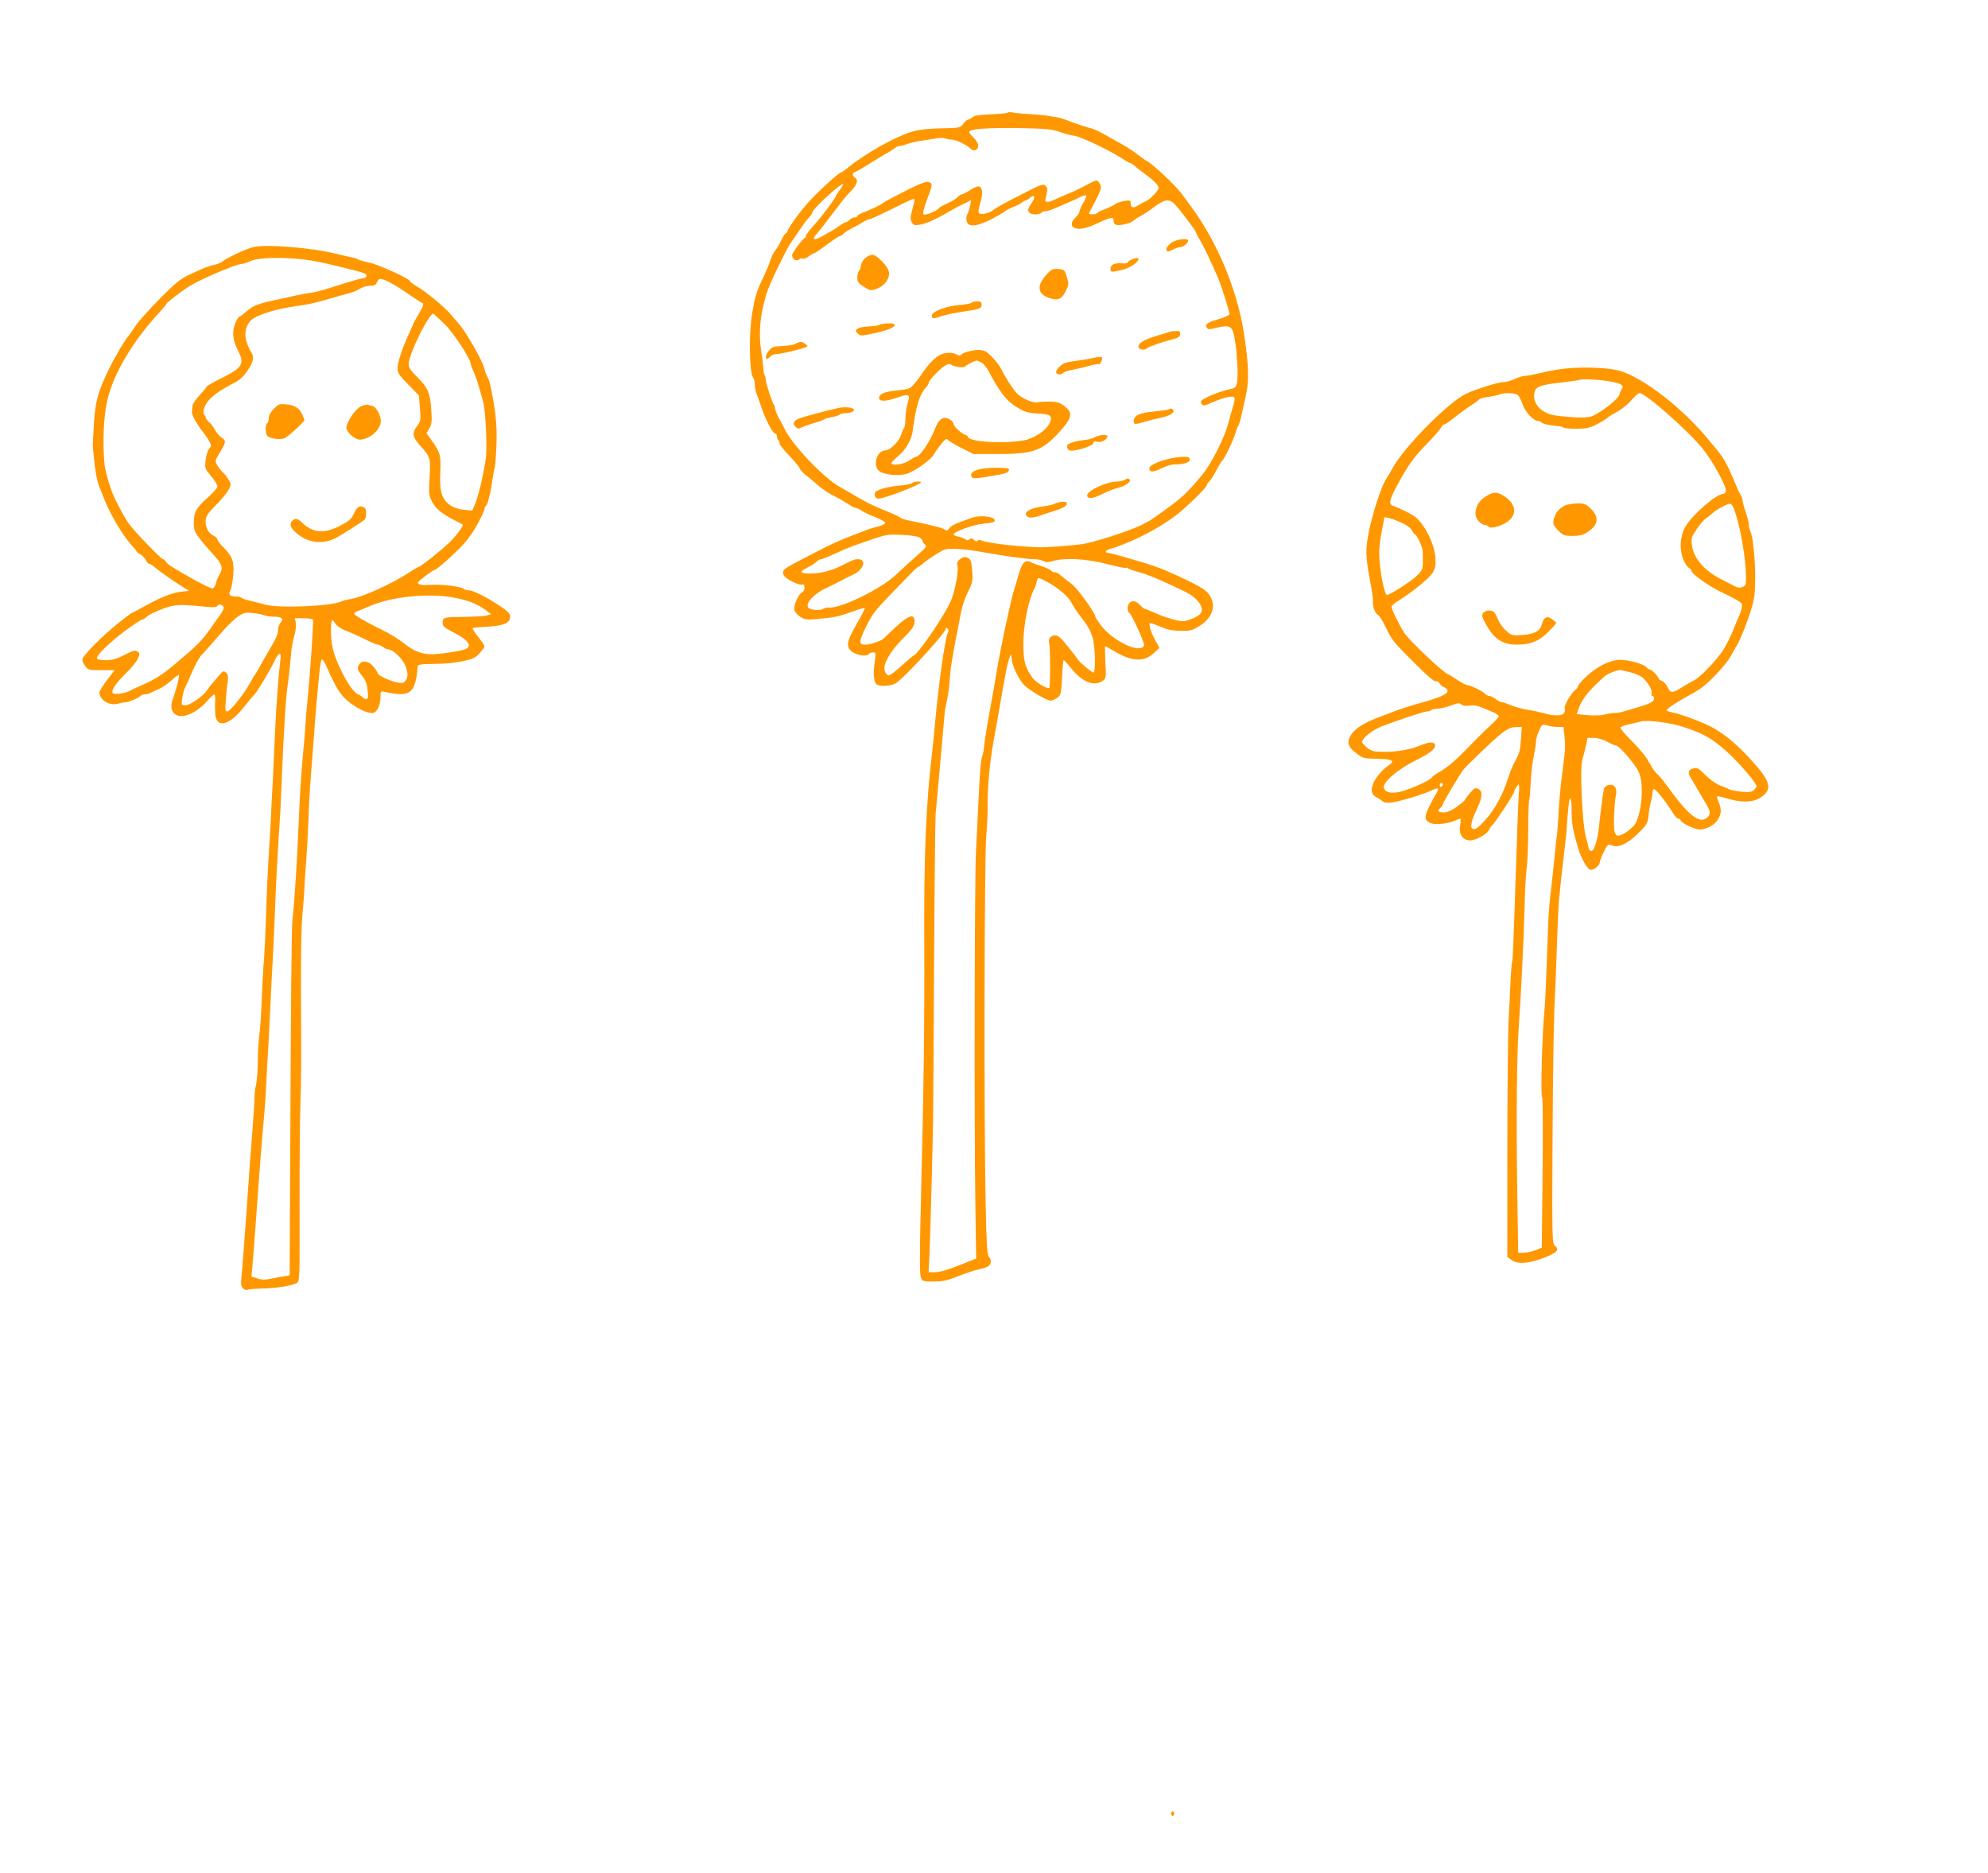 <?xml version="1.0" standalone="no"?>
<!DOCTYPE svg PUBLIC "-//W3C//DTD SVG 20010904//EN"
 "http://www.w3.org/TR/2001/REC-SVG-20010904/DTD/svg10.dtd">
<svg version="1.0" xmlns="http://www.w3.org/2000/svg"
 width="1280pt" height="1206pt" viewBox="0 0 1280 1206"
 preserveAspectRatio="xMidYMid meet">
<g transform="translate(0,1206) scale(0.1,-0.1)"
fill="#ff9800" stroke="none">
<path d="M6488 11335 c-4 -4 -53 -9 -109 -11 -73 -3 -107 -8 -119 -19 -9 -8
-21 -15 -27 -15 -6 0 -20 -12 -31 -27 -19 -26 -22 -27 -138 -29 -72 -1 -143
-8 -179 -18 -113 -31 -311 -141 -434 -242 -14 -12 -31 -23 -38 -25 -22 -8
-159 -135 -218 -202 -60 -70 -125 -162 -125 -178 0 -5 -4 -9 -8 -9 -5 0 -19
-21 -32 -47 -12 -27 -31 -57 -40 -68 -10 -11 -23 -38 -30 -60 -6 -22 -26 -69
-43 -105 -46 -96 -55 -126 -73 -230 -24 -137 -20 -397 7 -424 5 -6 9 -25 9
-43 0 -18 6 -47 14 -65 7 -18 19 -51 26 -73 20 -66 74 -174 88 -175 6 0 13 -4
13 -10 1 -5 2 -14 3 -19 0 -5 4 -13 9 -17 4 -4 7 -13 7 -21 0 -7 29 -43 65
-80 36 -38 65 -73 65 -80 0 -6 21 -29 48 -49 26 -21 61 -50 77 -65 17 -15 53
-39 80 -54 57 -29 79 -42 117 -67 15 -10 32 -18 39 -18 6 0 23 -8 37 -18 15
-10 55 -29 90 -42 34 -14 62 -30 62 -36 0 -6 -21 -17 -47 -24 -27 -6 -57 -15
-68 -20 -11 -4 -63 -24 -115 -44 -52 -20 -131 -55 -176 -79 -45 -23 -117 -61
-162 -84 -89 -47 -96 -54 -87 -84 8 -23 99 -70 121 -62 10 3 14 -3 14 -20 0
-14 -7 -27 -15 -30 -23 -9 -57 -86 -51 -113 4 -14 21 -34 39 -45 27 -17 43
-19 97 -15 119 10 152 17 233 47 44 16 82 27 85 25 2 -3 -21 -49 -52 -102 -68
-119 -72 -154 -23 -184 34 -21 92 -27 102 -10 3 6 15 10 26 10 18 0 19 -4 12
-52 -12 -83 -8 -140 12 -154 21 -16 98 -10 125 9 64 45 320 325 320 350 0 8 3
8 11 0 7 -7 8 -17 1 -29 -18 -35 -60 -338 -83 -594 -4 -52 -13 -133 -18 -180
-39 -319 -53 -673 -50 -1225 2 -508 -3 -916 -22 -1675 -8 -320 -8 -453 0 -472
10 -27 13 -28 82 -28 58 0 88 6 159 35 49 19 109 39 134 44 25 5 53 14 61 21
19 15 19 44 2 59 -11 9 -16 86 -21 358 -11 509 -8 2233 4 2350 5 54 9 132 9
173 -2 157 14 317 51 510 5 25 16 86 24 135 41 236 50 283 62 320 7 22 14 36
15 30 0 -5 2 -21 4 -35 4 -41 50 -133 81 -162 41 -38 144 -98 168 -98 12 0 32
9 45 19 21 16 24 27 29 129 2 62 8 112 11 112 4 0 24 -23 46 -50 72 -91 149
-122 204 -83 23 16 24 19 18 120 -2 56 -3 103 -1 103 2 0 26 -13 54 -30 118
-70 194 -74 258 -15 l37 34 -26 48 c-15 26 -30 63 -34 81 -7 32 -6 34 16 27
13 -4 44 -16 68 -26 29 -13 69 -20 114 -20 59 -1 75 3 115 28 90 55 116 134
68 204 -17 25 -49 47 -117 81 -138 67 -205 95 -294 122 -44 13 -112 33 -151
45 -39 11 -78 21 -87 21 -25 0 -21 18 6 25 136 39 312 128 432 220 62 48 195
177 195 191 0 6 7 17 16 25 9 7 29 39 45 70 16 32 33 60 39 64 13 8 77 144 86
182 4 15 11 33 15 39 5 6 13 31 19 55 5 24 19 85 30 134 24 105 21 203 -11
410 -44 280 -168 580 -337 811 -20 28 -52 70 -70 95 -37 48 -178 181 -214 200
-13 7 -41 27 -63 44 -22 18 -65 46 -95 63 -30 16 -82 46 -116 65 -33 19 -72
37 -85 40 -32 7 -115 35 -159 53 -19 7 -46 16 -60 18 -14 2 -41 7 -60 10 -19
4 -71 8 -115 11 -44 2 -94 7 -110 10 -17 4 -33 4 -37 0z m332 -123 c30 -11 74
-23 97 -26 44 -6 238 -99 310 -148 23 -15 46 -28 50 -28 5 0 18 -8 29 -18 10
-10 37 -31 59 -47 64 -46 95 -77 95 -95 0 -16 -53 -72 -80 -84 -8 -3 -30 -15
-48 -26 -37 -23 -52 -19 -52 12 0 19 -4 20 -42 14 -23 -4 -49 -13 -58 -20 -8
-7 -37 -21 -63 -31 -26 -10 -50 -22 -53 -26 -6 -11 -57 -12 -52 -1 2 4 20 40
41 79 41 80 43 91 23 118 -13 18 -15 18 -67 -9 -30 -15 -61 -31 -69 -35 -8 -5
-40 -19 -70 -31 -30 -12 -67 -29 -82 -36 -28 -15 -58 -18 -58 -6 0 4 4 24 9
44 7 29 5 40 -8 52 -14 13 -27 9 -118 -37 -144 -73 -205 -107 -224 -124 -10
-8 -33 -16 -53 -19 -42 -5 -44 3 -22 77 17 56 11 99 -15 99 -10 0 -35 -11 -55
-25 -20 -14 -42 -25 -49 -25 -6 0 -20 -9 -29 -19 -10 -11 -39 -29 -66 -40 -27
-12 -52 -26 -55 -31 -11 -18 -90 -49 -99 -40 -6 6 3 42 22 93 38 99 38 105 12
115 -15 6 -55 -9 -148 -56 -70 -35 -134 -69 -142 -76 -16 -14 -83 -46 -137
-66 -18 -7 -33 -16 -33 -21 0 -5 -8 -9 -19 -9 -10 0 -24 -7 -31 -15 -7 -8 -17
-15 -22 -15 -6 0 -24 -10 -41 -22 -33 -24 -40 -28 -119 -72 -52 -28 -64 -17
-26 23 12 13 49 60 82 104 91 120 98 129 133 165 41 42 51 72 29 87 -21 16
-20 31 2 39 9 3 46 24 82 47 36 23 85 53 110 67 25 13 52 31 61 38 8 8 22 14
30 14 8 0 32 7 55 14 22 8 60 17 85 20 24 3 64 9 89 14 26 5 55 5 65 1 11 -4
31 -8 45 -8 27 -1 94 -33 118 -57 20 -21 46 -13 50 14 2 14 -7 33 -27 53 -17
17 -31 34 -31 39 0 20 113 29 340 25 154 -3 194 -7 240 -23z m-1414 -376 c-14
-19 -26 -37 -26 -41 0 -11 -93 -134 -142 -188 -26 -29 -48 -57 -48 -64 0 -6
-3 -13 -8 -15 -16 -7 -82 -96 -82 -110 0 -26 27 -43 45 -28 8 6 19 9 25 5 5
-3 22 3 36 14 15 12 31 21 36 21 5 0 42 25 82 55 40 30 77 55 83 55 6 0 16 6
22 14 7 8 31 24 54 35 23 12 56 30 72 41 17 10 37 19 45 19 8 1 73 31 144 66
71 36 133 65 139 65 5 0 6 -10 3 -22 -4 -13 -8 -30 -10 -38 -1 -8 -6 -27 -10
-42 -5 -16 -3 -35 4 -48 10 -19 18 -22 50 -17 40 5 108 36 195 87 28 17 57 33
65 36 8 3 28 13 44 21 l29 16 -7 -38 c-4 -21 -12 -45 -18 -55 -6 -9 -8 -29 -4
-43 10 -41 64 -37 162 13 43 23 81 45 84 49 3 5 25 17 50 27 25 9 52 23 61 31
8 7 19 13 24 13 5 0 17 7 27 17 24 21 36 8 19 -20 -8 -12 -19 -29 -24 -38 -17
-28 -1 -49 37 -49 19 0 38 5 41 10 3 6 15 10 25 10 11 0 41 10 67 21 27 12 64
28 83 36 19 8 52 23 72 33 20 10 39 15 42 12 3 -3 -5 -24 -19 -48 -14 -23 -25
-49 -25 -57 0 -7 -11 -24 -25 -37 -55 -52 -11 -91 73 -64 26 8 63 23 82 33 19
10 47 21 63 25 22 5 27 3 27 -13 0 -11 5 -23 11 -26 17 -11 95 4 115 23 10 9
33 24 49 32 17 8 55 34 87 58 72 54 102 55 144 4 54 -65 124 -160 124 -167 0
-4 12 -29 28 -54 23 -38 64 -125 113 -236 24 -56 79 -230 75 -239 -2 -6 -34
-20 -71 -31 -72 -21 -89 -33 -75 -55 7 -11 17 -12 63 0 86 20 101 12 115 -62
6 -35 11 -70 12 -78 0 -8 3 -48 6 -88 4 -39 3 -92 0 -116 -7 -43 -7 -43 -62
-55 -60 -14 -160 -56 -170 -72 -3 -5 -1 -16 5 -23 9 -10 22 -7 68 14 32 15 77
30 101 34 48 7 50 4 28 -70 -8 -27 -20 -69 -26 -94 -26 -99 -109 -264 -172
-340 -87 -104 -122 -139 -218 -209 -58 -43 -112 -80 -120 -84 -8 -4 -22 -11
-30 -16 -55 -33 -260 -103 -380 -130 -37 -8 -173 -20 -265 -24 -106 -3 -369
25 -407 44 -10 5 -20 5 -24 -2 -4 -7 -12 -5 -23 5 -13 12 -20 13 -29 4 -8 -8
-15 -8 -24 -1 -7 6 -28 14 -45 18 -18 3 -33 10 -33 14 0 18 129 65 195 70 53
5 70 10 70 21 0 25 -95 36 -147 17 -112 -40 -133 -50 -146 -68 -11 -16 -17
-18 -28 -8 -13 10 -108 34 -231 58 -23 4 -48 12 -55 18 -7 6 -38 21 -68 33
-101 41 -145 62 -215 103 -38 23 -87 50 -107 62 -100 55 -293 256 -350 362
-10 21 -30 58 -44 83 -13 25 -24 52 -24 61 0 9 -3 18 -6 22 -11 10 -53 140
-54 163 0 11 -3 24 -6 27 -4 3 -8 26 -10 49 -1 24 -8 80 -15 126 -12 78 -6
184 14 267 3 11 11 43 18 70 6 28 41 109 76 180 72 146 64 132 118 210 22 32
47 68 55 80 8 12 23 29 33 39 9 10 17 22 17 28 0 21 188 194 199 183 2 -3 -8
-20 -23 -39z m512 -2235 c12 -6 22 -17 22 -23 0 -6 7 -16 16 -23 14 -10 8 -19
-51 -71 -37 -32 -97 -87 -134 -122 -98 -94 -366 -224 -438 -213 -7 1 -22 -3
-34 -9 -12 -7 -37 -9 -60 -5 -32 6 -39 11 -39 29 0 27 50 76 105 103 22 11 65
32 95 47 30 16 74 38 97 49 64 31 84 97 28 97 -23 0 -33 -4 -120 -48 -22 -11
-67 -27 -100 -34 -59 -14 -145 -13 -145 1 0 5 20 18 45 31 25 13 50 29 56 37
6 7 18 13 25 13 8 0 46 15 86 34 40 19 98 43 128 54 214 75 200 72 300 69 52
-2 105 -9 118 -16z m407 -95 c137 -25 285 -45 333 -46 23 0 51 -5 61 -12 15
-9 28 -9 59 0 76 23 222 15 349 -19 63 -16 118 -28 121 -25 3 3 10 2 16 -3 6
-5 40 -17 76 -26 57 -16 162 -61 298 -128 58 -28 104 -81 100 -115 -2 -21 -14
-32 -48 -49 -25 -12 -57 -22 -71 -22 -33 -1 -117 24 -187 55 -29 13 -56 24
-61 24 -4 0 -18 11 -31 25 -26 27 -49 32 -68 13 -15 -15 -16 -55 -1 -63 16
-11 101 -196 95 -210 -22 -58 -205 29 -282 135 -18 25 -33 49 -33 54 -2 24
-120 186 -151 207 -19 13 -49 37 -67 52 -18 16 -37 26 -42 23 -5 -3 -14 1 -21
9 -6 7 -35 21 -63 30 -29 9 -59 20 -68 25 -37 20 -57 1 -79 -74 -11 -39 -25
-85 -31 -103 -5 -18 -12 -42 -15 -55 -2 -13 -9 -41 -14 -63 -35 -150 -73 -342
-90 -450 -5 -33 -14 -82 -19 -110 -33 -180 -51 -286 -54 -325 -2 -25 -7 -52
-10 -60 -12 -30 -18 -99 -27 -295 -5 -110 -12 -256 -16 -325 -9 -142 -12
-1748 -4 -2273 l5 -349 -110 -44 c-69 -27 -126 -44 -153 -44 l-43 0 6 123 c4
97 21 701 23 867 1 19 3 460 6 980 3 520 8 961 10 980 2 19 7 67 10 105 4 39
11 124 17 190 6 66 15 167 20 225 5 58 10 114 11 125 0 11 6 45 13 75 7 30 16
91 19 135 3 44 8 91 11 105 2 14 9 54 15 90 7 36 15 83 20 105 4 22 13 67 19
99 14 79 27 121 58 185 26 51 29 74 20 152 -4 44 -11 55 -38 62 -24 6 -63 -27
-56 -47 13 -33 -14 -179 -45 -244 -48 -102 -213 -341 -236 -342 -4 -1 -38 -30
-77 -66 -38 -35 -76 -63 -84 -62 -9 2 -20 14 -24 28 -15 41 32 124 116 209 61
61 74 80 75 108 2 56 -36 45 -121 -34 -40 -37 -74 -70 -77 -73 -15 -15 -85
-40 -115 -40 -30 0 -35 3 -35 23 0 25 56 140 92 188 13 17 57 66 98 108 41 43
97 101 125 129 27 29 53 52 56 52 3 0 17 10 30 21 25 22 86 63 129 86 31 17
127 12 255 -11z m408 -187 c75 -39 144 -96 166 -140 13 -23 37 -61 55 -83 48
-61 66 -92 82 -144 16 -54 19 -222 4 -222 -10 0 -92 69 -98 82 -2 4 -30 41
-63 82 -44 56 -66 76 -83 76 -31 0 -50 -23 -40 -52 7 -24 7 -278 0 -286 -12
-11 -89 36 -110 67 -47 68 -57 105 -57 219 0 117 33 281 69 348 6 10 13 31 17
47 7 33 5 32 58 6z"/>
<path d="M7543 10498 c-18 -13 -33 -31 -33 -40 0 -22 9 -22 46 -3 16 8 37 15
46 15 18 0 48 26 48 41 0 18 -75 9 -107 -13z"/>
<path d="M5571 10399 c-13 -11 -25 -31 -27 -45 -1 -15 -7 -31 -13 -37 -6 -6
-11 -26 -11 -44 0 -28 7 -37 42 -59 40 -26 44 -26 82 -13 52 18 88 68 79 110
-7 37 -79 109 -107 109 -12 -1 -32 -10 -45 -21z"/>
<path d="M7283 10388 c-13 -6 -23 -14 -23 -19 0 -4 -17 -6 -37 -4 -47 3 -73
-9 -73 -35 0 -23 2 -24 72 -8 48 10 108 49 108 70 0 11 -20 9 -47 -4z"/>
<path d="M6737 10291 c-65 -72 -57 -125 21 -150 54 -18 79 -7 104 45 20 41 21
46 7 91 -14 46 -17 48 -55 51 -37 3 -45 -1 -77 -37z"/>
<path d="M6256 10111 c-3 -4 -36 -11 -73 -14 -90 -7 -183 -42 -183 -68 0 -23
7 -23 62 -4 24 8 87 21 141 29 109 16 117 20 117 47 0 14 -7 19 -29 19 -17 0
-32 -4 -35 -9z"/>
<path d="M5663 9969 c-4 -4 -34 -9 -66 -10 -32 -1 -66 -8 -75 -15 -16 -12 -16
-14 0 -30 16 -16 24 -17 80 -5 97 19 158 42 158 57 0 10 -12 14 -45 12 -24 0
-48 -5 -52 -9z"/>
<path d="M7535 9925 c-5 -2 -44 -14 -85 -26 -85 -26 -119 -46 -120 -71 0 -18
39 -26 53 -11 10 10 106 44 162 57 39 10 51 17 53 34 3 18 -1 22 -25 21 -15 0
-32 -2 -38 -4z"/>
<path d="M5120 9846 c-14 -7 -52 -13 -85 -14 -51 -1 -63 -5 -82 -27 -23 -26
-30 -55 -14 -55 5 0 14 7 21 15 7 8 22 15 34 15 25 0 150 28 186 42 24 9 24
10 5 24 -23 17 -33 17 -65 0z"/>
<path d="M6230 9796 c-19 -5 -38 -14 -42 -20 -4 -7 -15 -5 -32 3 -15 9 -41 12
-67 8 -50 -7 -98 -50 -165 -150 -25 -37 -56 -72 -68 -76 -11 -5 -50 -12 -86
-15 -77 -8 -110 -23 -110 -48 0 -24 40 -24 116 2 78 27 86 23 68 -36 -8 -26
-14 -70 -14 -99 0 -28 -4 -55 -9 -60 -5 -6 -14 -27 -20 -47 -14 -42 -72 -98
-101 -98 -57 0 -84 -104 -36 -135 32 -22 121 -30 171 -16 48 12 159 91 176
123 6 13 28 43 47 67 29 36 37 41 46 29 6 -8 46 -32 88 -53 l77 -38 153 0
c223 0 283 20 383 125 99 104 108 138 48 184 -29 22 -47 28 -92 29 -31 0 -67
-2 -81 -5 -29 -7 -105 27 -136 61 -25 28 -70 98 -96 150 -22 43 -75 102 -104
117 -24 13 -66 12 -114 -2z m89 -70 c13 -7 33 -31 45 -53 72 -137 117 -194
182 -234 51 -31 71 -37 132 -41 86 -4 100 -14 82 -58 -17 -42 -82 -90 -144
-109 -105 -30 -369 -20 -383 15 -3 8 -9 14 -15 14 -16 0 -78 54 -78 69 0 18
-30 40 -56 41 -26 0 -46 -23 -68 -80 -30 -76 -94 -170 -117 -170 -5 0 -25 -11
-45 -25 -37 -25 -114 -36 -114 -16 0 5 20 26 44 46 47 38 85 104 92 158 22
166 43 235 90 288 8 8 14 20 14 26 0 14 70 88 103 108 18 12 31 14 40 8 18
-15 86 -23 93 -11 6 9 61 37 74 37 3 0 16 -6 29 -13z"/>
<path d="M7050 9758 c-19 -5 -68 -14 -108 -19 -40 -5 -82 -13 -92 -19 -28 -15
-50 -40 -50 -56 0 -16 35 -19 45 -5 3 5 31 15 63 21 31 6 79 17 106 25 26 8
52 13 57 10 11 -7 33 35 22 45 -4 4 -24 3 -43 -2z"/>
<path d="M5395 9433 c-82 -18 -225 -57 -252 -68 -36 -15 -42 -35 -17 -56 11
-9 20 -10 32 -2 10 5 44 18 77 28 33 9 65 20 70 25 6 4 29 11 52 15 24 4 45
11 49 16 3 5 20 9 37 9 18 0 39 5 47 10 32 21 -33 37 -95 23z"/>
<path d="M7528 9425 c-3 -3 -46 -9 -97 -14 -96 -9 -131 -25 -131 -63 0 -22 7
-22 68 -4 26 8 74 20 107 27 58 12 90 33 79 50 -6 10 -18 12 -26 4z"/>
<path d="M7049 9245 c-14 -8 -46 -16 -70 -18 -24 -3 -52 -7 -61 -11 -10 -3
-25 -8 -33 -11 -18 -5 -20 -29 -2 -43 18 -15 157 25 157 46 0 10 7 12 26 8 26
-7 64 15 64 36 0 13 -52 9 -81 -7z"/>
<path d="M7525 9106 c-76 -19 -125 -43 -125 -61 0 -26 23 -27 78 0 28 14 64
25 79 25 64 0 103 12 103 31 0 16 -7 19 -42 18 -24 0 -65 -6 -93 -13z"/>
<path d="M6315 9041 c-47 -10 -69 -26 -61 -46 7 -19 17 -19 161 6 66 11 90 23
79 41 -6 9 -134 9 -179 -1z"/>
<path d="M7240 8970 c-8 -5 -31 -10 -50 -10 -65 -1 -190 -58 -190 -88 0 -26
33 -24 93 6 34 17 82 36 107 42 48 13 83 37 74 51 -7 11 -15 11 -34 -1z"/>
<path d="M5875 8951 c-3 -5 -36 -12 -73 -16 -81 -7 -150 -25 -164 -42 -14 -17
-3 -43 19 -43 38 0 273 91 273 105 0 9 -49 5 -55 -4z"/>
<path d="M6796 8819 c-10 -6 -47 -15 -82 -19 -71 -9 -117 -32 -108 -54 8 -21
33 -23 79 -9 22 8 71 24 110 36 46 15 71 29 73 40 3 13 -3 17 -25 17 -15 0
-36 -5 -47 -11z"/>
<path d="M1634 10470 c-43 -9 -178 -71 -204 -95 -8 -7 -31 -16 -50 -20 -38 -8
-69 -20 -169 -67 -50 -24 -89 -56 -183 -152 -66 -66 -137 -146 -157 -176 -20
-30 -38 -57 -41 -60 -22 -22 -90 -136 -129 -217 -71 -146 -88 -209 -97 -358
-4 -71 -7 -132 -7 -135 1 -3 4 -39 8 -80 7 -77 20 -150 35 -185 4 -11 21 -51
36 -90 37 -91 113 -218 163 -275 23 -25 41 -48 41 -51 0 -3 11 -11 24 -18 13
-7 29 -24 35 -37 6 -13 16 -24 23 -24 6 0 23 -11 37 -24 29 -26 176 -127 206
-141 16 -8 13 -10 -20 -12 -66 -5 -136 -31 -240 -88 -55 -30 -101 -55 -103
-55 -1 0 -35 -26 -75 -57 -106 -84 -237 -216 -237 -239 0 -10 9 -30 20 -44 18
-23 25 -25 103 -24 l85 0 -49 -64 c-27 -36 -49 -71 -49 -79 0 -49 65 -89 120
-73 18 5 35 9 39 8 14 -3 92 26 102 39 6 7 20 13 30 13 11 0 27 4 37 9 9 5 34
16 55 25 20 9 57 34 81 56 23 22 45 37 48 35 6 -6 -22 -111 -41 -159 -7 -16
-9 -42 -6 -58 18 -80 135 -56 227 47 22 25 44 45 48 45 4 0 7 -24 5 -52 -2
-29 0 -68 2 -86 14 -81 92 -58 180 52 31 39 62 76 68 81 17 15 100 153 131
217 31 64 48 66 39 5 -11 -80 -27 -293 -35 -477 -4 -102 -11 -239 -14 -305 -4
-66 -9 -163 -11 -215 -2 -52 -7 -131 -10 -175 -11 -173 -16 -285 -20 -410 -5
-167 -13 -336 -20 -400 -2 -27 -7 -120 -10 -205 -3 -85 -10 -184 -15 -220 -5
-36 -10 -111 -10 -166 0 -56 -5 -126 -11 -155 -7 -30 -11 -65 -10 -79 1 -14
-6 -113 -14 -220 -9 -107 -27 -355 -40 -550 -14 -195 -28 -376 -31 -401 -4
-35 -2 -50 11 -63 9 -9 21 -13 27 -9 6 3 50 7 97 8 92 2 187 17 221 35 20 11
20 16 19 533 0 287 2 578 6 647 3 69 5 251 4 405 -3 493 -1 707 11 820 6 61
10 121 10 135 0 14 4 86 10 160 6 74 13 200 16 280 2 80 9 204 15 275 6 72 15
195 21 275 5 80 12 161 14 180 2 19 9 94 15 165 6 72 15 134 19 139 5 5 18
-12 30 -40 66 -148 93 -191 146 -232 59 -46 114 -72 151 -72 29 0 53 48 53
106 0 34 1 36 28 30 124 -28 171 -16 192 50 11 32 14 53 19 114 1 12 21 15
109 16 61 0 140 8 184 18 65 14 82 23 107 52 17 19 31 39 31 43 0 5 -18 32
-41 61 -22 28 -39 54 -36 56 2 3 47 7 98 10 105 6 144 24 144 65 0 18 -15 34
-65 67 -88 59 -175 102 -203 102 -13 0 -27 4 -33 10 -14 14 -145 30 -209 25
-56 -4 -85 1 -85 14 0 8 96 81 106 81 11 0 83 61 158 135 50 50 85 97 119 158
26 48 47 94 47 102 0 8 4 16 9 19 4 3 12 20 16 38 4 18 9 40 12 48 2 8 8 44
13 80 6 36 12 71 15 78 3 8 8 68 11 135 5 114 -1 201 -26 332 -15 81 -18 92
-33 122 -8 15 -17 41 -21 58 -11 45 -114 225 -157 275 -22 25 -50 57 -62 72
-34 41 -157 142 -209 172 -27 16 -48 31 -48 36 0 15 -205 108 -265 120 -33 7
-64 16 -70 20 -5 4 -23 10 -40 13 -16 3 -59 13 -95 22 -158 40 -447 64 -536
45z m316 -80 c79 -9 120 -18 270 -55 124 -30 140 -36 140 -50 0 -8 -6 -15 -14
-15 -16 0 -87 -20 -211 -60 -49 -16 -109 -32 -133 -35 -23 -2 -70 -11 -105
-19 -34 -8 -89 -20 -122 -27 -116 -25 -142 -35 -187 -73 -23 -20 -45 -36 -48
-36 -4 0 -15 -18 -25 -40 -22 -49 -17 -112 15 -172 47 -90 34 -114 -105 -183
-52 -26 -95 -50 -95 -54 0 -4 -20 -29 -45 -55 -25 -27 -46 -58 -46 -70 -1 -11
-2 -30 -3 -41 -1 -19 38 -87 74 -130 9 -11 25 -34 35 -52 18 -30 18 -33 2 -51
-9 -10 -19 -42 -23 -73 -6 -53 -5 -56 35 -104 23 -27 41 -57 41 -67 0 -9 -27
-40 -61 -70 -74 -64 -92 -96 -91 -165 0 -60 6 -69 145 -225 37 -42 43 -72 21
-105 -9 -15 -20 -41 -24 -58 -3 -16 -13 -31 -21 -33 -8 -1 -60 23 -114 53
-152 86 -177 102 -187 119 -5 9 -13 16 -18 16 -12 0 -194 188 -222 231 -23 33
-44 71 -86 154 -26 51 -61 166 -68 219 -15 128 -8 311 17 420 40 170 162 377
331 560 26 28 48 54 48 58 0 8 100 85 150 116 79 48 298 141 336 143 11 0 37
9 59 19 47 22 198 26 335 10z m607 -175 c32 -20 79 -51 105 -70 26 -18 53 -35
60 -37 8 -3 1 -25 -25 -67 -20 -34 -37 -65 -37 -67 0 -3 -14 -35 -31 -71 -38
-81 -69 -177 -69 -212 0 -34 7 -44 78 -116 l59 -60 7 -83 c6 -79 5 -84 -20
-117 -33 -43 -28 -71 25 -128 62 -68 64 -77 57 -201 -6 -103 -5 -114 16 -156
23 -45 60 -75 146 -120 26 -13 48 -25 50 -26 10 -6 -34 -66 -84 -116 -54 -52
-188 -158 -200 -158 -3 0 -33 -18 -67 -40 -107 -70 -296 -155 -368 -166 -24
-4 -52 -11 -62 -16 -61 -31 -404 -45 -490 -20 -18 5 -58 15 -90 23 -32 7 -60
16 -63 21 -3 4 -17 8 -32 8 -43 0 -54 11 -38 41 7 14 15 59 18 100 7 85 -7
120 -67 179 -19 19 -35 40 -35 47 0 7 -12 19 -26 25 -33 15 -52 54 -50 98 2
28 15 47 68 100 35 36 72 80 81 99 16 32 16 35 -3 66 -11 18 -28 39 -37 46 -9
8 -24 27 -33 42 -17 28 -17 29 16 85 41 67 41 75 9 96 -13 9 -32 31 -41 49 -9
17 -26 40 -38 50 -12 10 -21 22 -21 27 0 5 -3 12 -7 16 -14 13 -9 46 12 78 23
38 82 82 166 125 46 23 69 43 97 84 40 58 46 90 22 125 -9 12 -22 41 -29 66
-16 53 -1 110 38 141 32 26 140 61 231 76 39 6 93 15 120 19 28 5 91 20 140
35 50 15 110 32 135 38 25 7 56 20 70 30 13 9 41 17 61 17 28 0 38 5 47 24 10
22 15 24 41 16 17 -5 56 -25 88 -45z m307 -243 c59 -59 166 -223 166 -253 0
-5 9 -28 19 -51 11 -24 27 -70 36 -103 9 -33 21 -74 26 -92 15 -47 27 -298 17
-363 -15 -108 -48 -246 -72 -301 l-15 -36 -53 5 c-71 7 -121 41 -141 95 -12
31 -15 69 -12 146 4 113 1 126 -58 209 l-31 43 18 31 c16 26 18 45 13 118 -7
110 -21 143 -91 213 -63 62 -66 75 -35 157 41 110 118 250 138 250 4 0 37 -31
75 -68z m88 -1765 c78 -18 129 -40 177 -76 l33 -25 -28 -8 c-16 -5 -78 -8
-139 -9 -136 -1 -145 -3 -145 -37 0 -24 9 -32 66 -61 101 -51 129 -92 78 -111
-31 -12 -153 -30 -209 -32 -66 -1 -122 20 -182 69 -31 25 -93 64 -137 85 -111
54 -186 98 -186 107 0 5 15 14 33 21 17 7 47 19 65 27 152 67 408 89 574 50z
m-1628 -53 c51 -5 70 -4 76 6 10 16 40 6 40 -13 0 -8 -10 -28 -22 -45 -13 -17
-43 -59 -67 -94 -52 -73 -81 -102 -218 -218 -93 -78 -134 -104 -233 -147 -19
-8 -47 -21 -61 -29 -37 -19 -105 -28 -113 -15 -11 17 19 63 84 126 34 33 69
75 77 94 14 32 13 36 -2 47 -14 10 -28 7 -83 -22 -51 -26 -80 -34 -119 -34
-28 0 -55 4 -58 10 -10 16 73 98 178 177 54 40 103 73 110 73 6 0 21 9 33 21
12 11 57 33 100 49 83 30 102 31 278 14z m378 -55 c9 -5 37 -9 62 -9 51 0 65
-13 42 -39 -9 -10 -16 -31 -16 -47 -1 -31 -10 -50 -75 -161 -22 -37 -42 -72
-44 -78 -2 -5 -12 -21 -21 -35 -10 -14 -30 -47 -45 -75 -40 -71 -124 -175
-142 -175 -13 0 -14 12 -9 73 3 39 8 93 12 118 4 35 2 48 -11 59 -15 13 -20
11 -42 -15 -14 -17 -35 -42 -48 -56 -12 -14 -26 -33 -31 -41 -20 -35 -109 -98
-138 -98 -28 0 -29 1 -23 45 4 24 11 53 16 62 5 10 26 56 46 103 20 47 47 96
60 110 25 26 38 41 140 158 33 38 78 81 100 95 35 23 47 26 95 20 30 -3 63
-10 72 -14z m313 -28 c5 -9 -17 -333 -36 -531 -6 -52 -12 -129 -14 -170 -3
-41 -9 -120 -15 -175 -9 -100 -19 -243 -25 -385 -12 -300 -28 -547 -42 -670
-6 -57 -10 -481 -15 -1628 l-3 -662 -35 -6 c-19 -3 -58 -10 -86 -16 -38 -8
-61 -7 -88 2 l-37 12 5 51 c3 29 17 212 31 407 14 195 32 432 41 525 9 94 17
213 19 266 2 53 6 129 9 170 3 41 10 178 16 304 6 127 13 268 16 315 3 47 9
184 14 305 7 192 18 398 35 650 2 39 7 142 10 230 13 310 26 517 38 590 5 32
16 131 22 208 2 26 11 73 20 103 9 32 13 69 10 85 l-7 29 56 0 c30 0 57 -4 61
-9z m211 -71 c29 -10 83 -35 122 -54 38 -20 76 -36 84 -36 8 0 23 -7 34 -15
10 -8 24 -15 31 -15 30 0 84 -49 108 -95 27 -54 24 -99 -7 -119 -25 -16 -168
39 -168 64 0 5 -12 22 -26 39 -33 40 -79 43 -95 7 -10 -21 -7 -30 20 -64 25
-30 34 -53 38 -96 5 -47 3 -56 -10 -56 -9 0 -19 5 -22 11 -4 5 -17 14 -29 19
-32 12 -90 102 -133 205 -28 68 -37 109 -41 167 -2 42 -1 85 2 95 6 16 9 15
24 -10 11 -17 36 -34 68 -47z"/>
<path d="M1763 9428 c-21 -21 -33 -44 -33 -60 0 -15 -4 -30 -10 -33 -14 -9
-12 -71 3 -83 19 -16 80 -24 107 -14 23 9 130 106 130 119 0 3 -7 19 -15 37
-19 40 -48 58 -104 63 -42 4 -49 1 -78 -29z"/>
<path d="M2320 9442 c-35 -20 -89 -100 -90 -135 0 -28 54 -77 85 -77 65 0 139
65 137 122 -1 35 -32 90 -52 94 -8 1 -22 5 -30 8 -8 3 -31 -2 -50 -12z"/>
<path d="M2280 8756 c-17 -37 -30 -49 -89 -80 -105 -55 -179 -48 -251 24 -23
23 -41 25 -58 8 -21 -21 -13 -46 28 -81 74 -63 167 -74 253 -30 42 23 172 105
185 118 12 11 12 69 0 76 -29 19 -49 9 -68 -35z"/>
<path d="M10095 9689 c-44 -3 -119 -16 -166 -28 -48 -11 -98 -21 -111 -21 -13
0 -43 -9 -66 -20 -22 -11 -56 -20 -74 -20 -34 0 -186 -49 -243 -77 -118 -60
-399 -346 -470 -479 -14 -26 -29 -52 -34 -58 -36 -45 -107 -270 -126 -396 -13
-88 -10 -129 21 -295 9 -44 15 -95 14 -113 -1 -35 15 -72 37 -85 8 -5 30 -43
50 -85 31 -67 54 -95 170 -210 87 -88 138 -132 148 -128 8 3 19 -3 25 -14 5
-10 19 -22 30 -25 11 -3 20 -14 20 -24 0 -20 -55 -44 -190 -81 -53 -15 -127
-39 -155 -50 -11 -5 -45 -18 -76 -29 -98 -35 -169 -76 -195 -114 -35 -52 -28
-83 25 -123 48 -37 46 -37 149 -39 85 -2 105 -14 67 -39 -46 -30 -95 -90 -107
-129 -13 -43 -5 -65 29 -82 12 -6 28 -17 37 -24 11 -9 29 -11 59 -7 62 10 206
54 251 76 45 23 56 19 36 -13 -8 -12 -29 -51 -46 -86 -36 -70 -34 -94 11 -111
30 -12 110 -2 153 17 18 9 34 14 36 12 2 -2 1 -22 -3 -44 -10 -56 17 -95 65
-95 38 0 111 41 121 68 4 9 12 22 19 27 19 16 144 206 144 219 0 7 7 21 15 32
14 19 14 19 16 -1 1 -11 0 -24 -1 -30 -3 -11 -16 -367 -29 -785 -5 -157 -11
-294 -14 -305 -4 -11 -9 -76 -12 -145 -3 -69 -8 -179 -12 -245 -4 -66 -7 -434
-8 -818 l0 -698 25 -19 c38 -30 109 -26 206 11 88 33 108 54 76 79 -18 15 -19
37 -16 630 3 556 8 867 19 1050 2 36 6 157 10 270 4 113 9 232 12 265 10 111
21 210 33 305 6 52 13 113 15 135 13 186 19 235 26 223 5 -7 9 -35 8 -63 0
-96 6 -132 42 -255 21 -71 62 -140 82 -140 21 0 57 30 57 47 0 9 12 40 26 69
24 48 28 52 48 43 42 -20 102 6 171 74 60 59 64 65 70 122 3 33 11 73 16 89 5
16 9 40 9 52 0 13 4 24 9 24 13 0 72 -74 128 -162 10 -16 23 -28 29 -28 7 0
14 -6 17 -13 7 -18 90 -57 121 -57 41 0 96 29 116 63 24 38 25 66 6 112 -8 18
-12 35 -10 38 3 3 33 -4 67 -14 93 -28 168 -25 216 9 76 52 62 103 -69 245
-93 102 -174 168 -262 213 -60 30 -192 79 -241 88 -20 4 -37 10 -37 14 1 9 78
60 139 92 26 14 63 36 82 49 59 41 166 157 193 207 15 27 30 56 36 64 24 38
70 153 94 233 23 75 27 107 27 213 0 124 -15 263 -32 296 -5 10 -9 28 -9 41 0
12 -9 48 -20 80 -11 31 -20 65 -20 75 0 9 -6 26 -13 37 -8 11 -28 56 -46 100
-37 89 -62 135 -100 181 -14 17 -39 48 -56 68 -168 207 -428 408 -580 450 -62
18 -223 25 -330 15z m242 -80 c90 -12 124 -28 107 -50 -6 -8 -14 -25 -17 -39
-6 -26 -97 -100 -166 -135 -34 -17 -100 -17 -238 -1 -83 10 -140 58 -145 119
-4 63 19 77 163 93 67 8 124 16 125 17 8 8 100 6 171 -4z m-565 -91 c8 -7 22
-34 31 -60 16 -49 70 -107 99 -108 9 0 19 -4 22 -9 6 -9 56 -20 108 -24 14 -1
30 -5 34 -9 4 -5 41 -8 83 -8 62 0 85 5 128 26 29 15 61 34 71 43 9 9 39 27
65 41 27 14 67 46 90 73 23 26 47 47 53 47 38 0 308 -238 405 -356 65 -79 158
-249 151 -276 -2 -10 -10 -18 -18 -18 -43 0 -194 -130 -241 -208 -36 -61 -42
-150 -14 -215 11 -26 27 -50 36 -53 8 -4 15 -12 15 -18 0 -20 122 -106 200
-141 25 -11 64 -31 88 -45 39 -22 42 -27 36 -54 -4 -17 -10 -37 -14 -46 -5 -8
-22 -50 -39 -92 -17 -43 -47 -103 -67 -134 -40 -63 -152 -179 -187 -194 -12
-6 -43 -23 -68 -39 -74 -46 -83 -46 -102 -5 -10 20 -27 38 -37 41 -11 3 -20 9
-20 14 0 12 -46 59 -57 59 -6 0 -16 7 -23 15 -17 21 -112 47 -168 47 -70 -1
-154 -44 -230 -118 -23 -23 -42 -46 -42 -52 0 -6 -8 -17 -18 -24 -25 -18 -75
-105 -67 -117 3 -6 1 -19 -4 -30 -12 -21 -66 -22 -136 -1 -22 6 -67 16 -100
21 -33 5 -81 18 -107 29 -26 11 -53 20 -60 20 -7 0 -24 9 -38 20 -14 11 -32
20 -41 20 -9 0 -22 7 -29 15 -14 16 -95 55 -115 55 -7 0 -36 16 -65 35 -29 19
-54 35 -57 35 -20 0 -252 219 -281 265 -36 57 -82 151 -82 168 0 9 21 27 47
42 73 44 186 134 213 172 19 27 24 46 23 90 -2 86 -59 210 -124 270 -21 19
-104 61 -151 77 -28 9 -21 42 29 134 70 129 105 178 192 267 43 44 84 91 90
103 7 13 15 21 18 19 3 -3 30 15 61 40 32 26 80 61 109 80 28 18 54 37 57 42
3 5 30 12 59 16 28 4 61 11 72 16 31 12 99 10 117 -3z m1396 -743 c40 -117 73
-311 74 -430 0 -51 -1 -55 -24 -64 -21 -8 -32 -5 -78 20 -8 5 -31 16 -50 26
-113 56 -184 136 -196 220 -6 47 -4 55 30 106 20 30 47 62 60 70 13 9 29 22
37 29 25 25 104 68 119 65 8 -1 21 -20 28 -42z m-2140 -82 c31 -14 58 -35 64
-49 6 -13 15 -24 19 -24 10 0 46 -77 49 -105 1 -11 2 -44 1 -73 -1 -49 -4 -56
-43 -93 -40 -36 -169 -119 -188 -119 -17 0 -50 175 -50 270 0 30 7 95 17 143
l17 88 30 -6 c17 -4 55 -18 84 -32z m1477 -963 c28 -7 60 -22 73 -34 35 -31
63 -82 56 -100 -3 -9 -1 -16 5 -16 6 0 11 -8 11 -18 0 -19 -26 -32 -110 -57
-30 -9 -69 -20 -86 -25 -17 -6 -44 -10 -60 -10 -16 0 -45 -5 -64 -10 -20 -6
-67 -7 -107 -4 l-71 7 14 40 c21 59 62 110 163 201 24 22 90 46 111 42 8 -2
38 -10 65 -16z m-1044 -213 c38 6 52 2 157 -44 17 -8 32 -18 32 -24 0 -6 -28
-36 -62 -67 -34 -31 -100 -97 -147 -146 -80 -82 -124 -118 -190 -156 -14 -8
-30 -21 -34 -27 -10 -15 -96 -56 -176 -83 -73 -24 -131 -14 -131 24 0 36 92
114 196 166 101 51 134 76 134 102 0 23 -37 24 -88 2 -65 -28 -145 -43 -231
-44 -75 0 -88 3 -118 26 -18 14 -33 31 -33 38 0 23 66 76 121 98 112 43 275
97 296 98 12 0 24 4 27 8 3 5 22 9 43 10 21 1 61 11 88 21 41 16 52 17 64 6 8
-8 27 -11 52 -8z m1375 -136 c132 -43 184 -72 284 -161 76 -69 190 -201 190
-222 0 -4 -8 -14 -17 -24 -14 -13 -29 -15 -79 -11 -35 4 -71 10 -81 16 -10 5
-38 17 -63 27 -25 10 -66 40 -92 67 -40 40 -51 47 -73 41 -36 -9 -41 -28 -16
-66 11 -18 32 -53 46 -78 14 -25 36 -63 50 -85 29 -49 31 -67 6 -89 -48 -43
-121 15 -260 208 -24 34 -52 67 -62 74 -10 7 -32 39 -50 72 -19 36 -64 92
-112 139 -44 43 -77 83 -74 88 3 5 32 15 64 22 32 7 63 15 68 16 37 12 190 -7
271 -34z m-805 -1 l36 0 6 -60 c4 -33 5 -79 2 -102 -7 -61 -14 -122 -25 -208
-5 -41 -12 -124 -15 -185 -3 -60 -8 -123 -10 -140 -3 -16 -7 -52 -10 -80 -2
-27 -11 -115 -20 -195 -23 -197 -24 -214 -30 -380 -7 -211 -16 -430 -20 -465
-15 -137 -27 -563 -16 -567 5 -2 6 -220 3 -486 l-5 -483 -36 -16 c-20 -8 -54
-16 -76 -17 l-40 -1 -6 410 c-7 465 -3 881 11 1065 13 170 30 526 36 745 2 99
8 212 13 250 6 39 10 153 11 254 0 101 3 187 6 192 3 5 7 57 10 116 3 60 12
136 20 171 8 35 14 75 14 90 0 15 9 46 20 69 18 41 19 42 52 33 18 -6 49 -10
69 -10z m-238 -77 c-6 -79 -9 -91 -43 -153 -11 -19 -29 -64 -40 -100 -32 -103
-88 -206 -150 -272 -42 -46 -61 -60 -74 -55 -14 6 -16 13 -11 39 4 18 11 39
15 48 56 115 62 153 28 171 -19 10 -25 7 -54 -27 -18 -22 -33 -42 -34 -46 0
-3 -23 -22 -50 -42 -35 -25 -61 -36 -85 -36 -37 0 -44 10 -20 30 8 7 15 17 15
23 0 10 113 199 134 225 20 23 171 169 211 203 64 55 88 68 127 68 l36 1 -5
-77z m555 -18 c26 -14 52 -25 59 -25 18 0 121 -120 143 -167 34 -71 25 -241
-17 -329 -15 -32 -85 -84 -115 -84 -12 0 -19 11 -24 35 -6 36 0 178 11 230 9
42 -13 70 -48 61 -17 -4 -28 -15 -31 -29 -5 -23 -22 -155 -31 -242 -9 -82 -30
-150 -47 -153 -10 -2 -17 7 -21 25 -3 15 -10 46 -17 68 -22 82 -39 437 -22
493 6 20 16 61 23 90 l11 52 39 0 c23 0 60 -10 87 -25z m-1058 -274 c0 -6 -4
-13 -10 -16 -5 -3 -10 1 -10 9 0 9 5 16 10 16 6 0 10 -4 10 -9z"/>
<path d="M9563 8862 c-43 -28 -63 -63 -63 -112 0 -29 36 -70 63 -70 9 0 19 -5
22 -11 9 -13 60 -2 106 23 84 47 76 128 -18 181 -41 22 -60 21 -110 -11z"/>
<path d="M10079 8807 c-34 -16 -57 -39 -69 -72 -16 -41 -12 -55 24 -91 31 -31
39 -34 91 -34 41 0 67 6 91 21 74 46 84 99 27 154 -32 31 -42 35 -87 34 -28 0
-63 -6 -77 -12z"/>
<path d="M9550 8114 c-11 -13 -9 -24 14 -67 54 -100 108 -137 204 -137 86 0
143 23 202 83 27 28 50 53 50 56 0 3 -12 15 -27 25 -32 24 -54 13 -65 -32 -12
-45 -47 -64 -127 -70 -65 -4 -69 -3 -103 27 -20 17 -44 50 -53 74 -9 23 -22
45 -28 49 -20 13 -54 9 -67 -8z"/>
<path d="M7540 385 c0 -8 5 -15 10 -15 6 0 10 7 10 15 0 8 -4 15 -10 15 -5 0
-10 -7 -10 -15z"/>
</g>
</svg>
